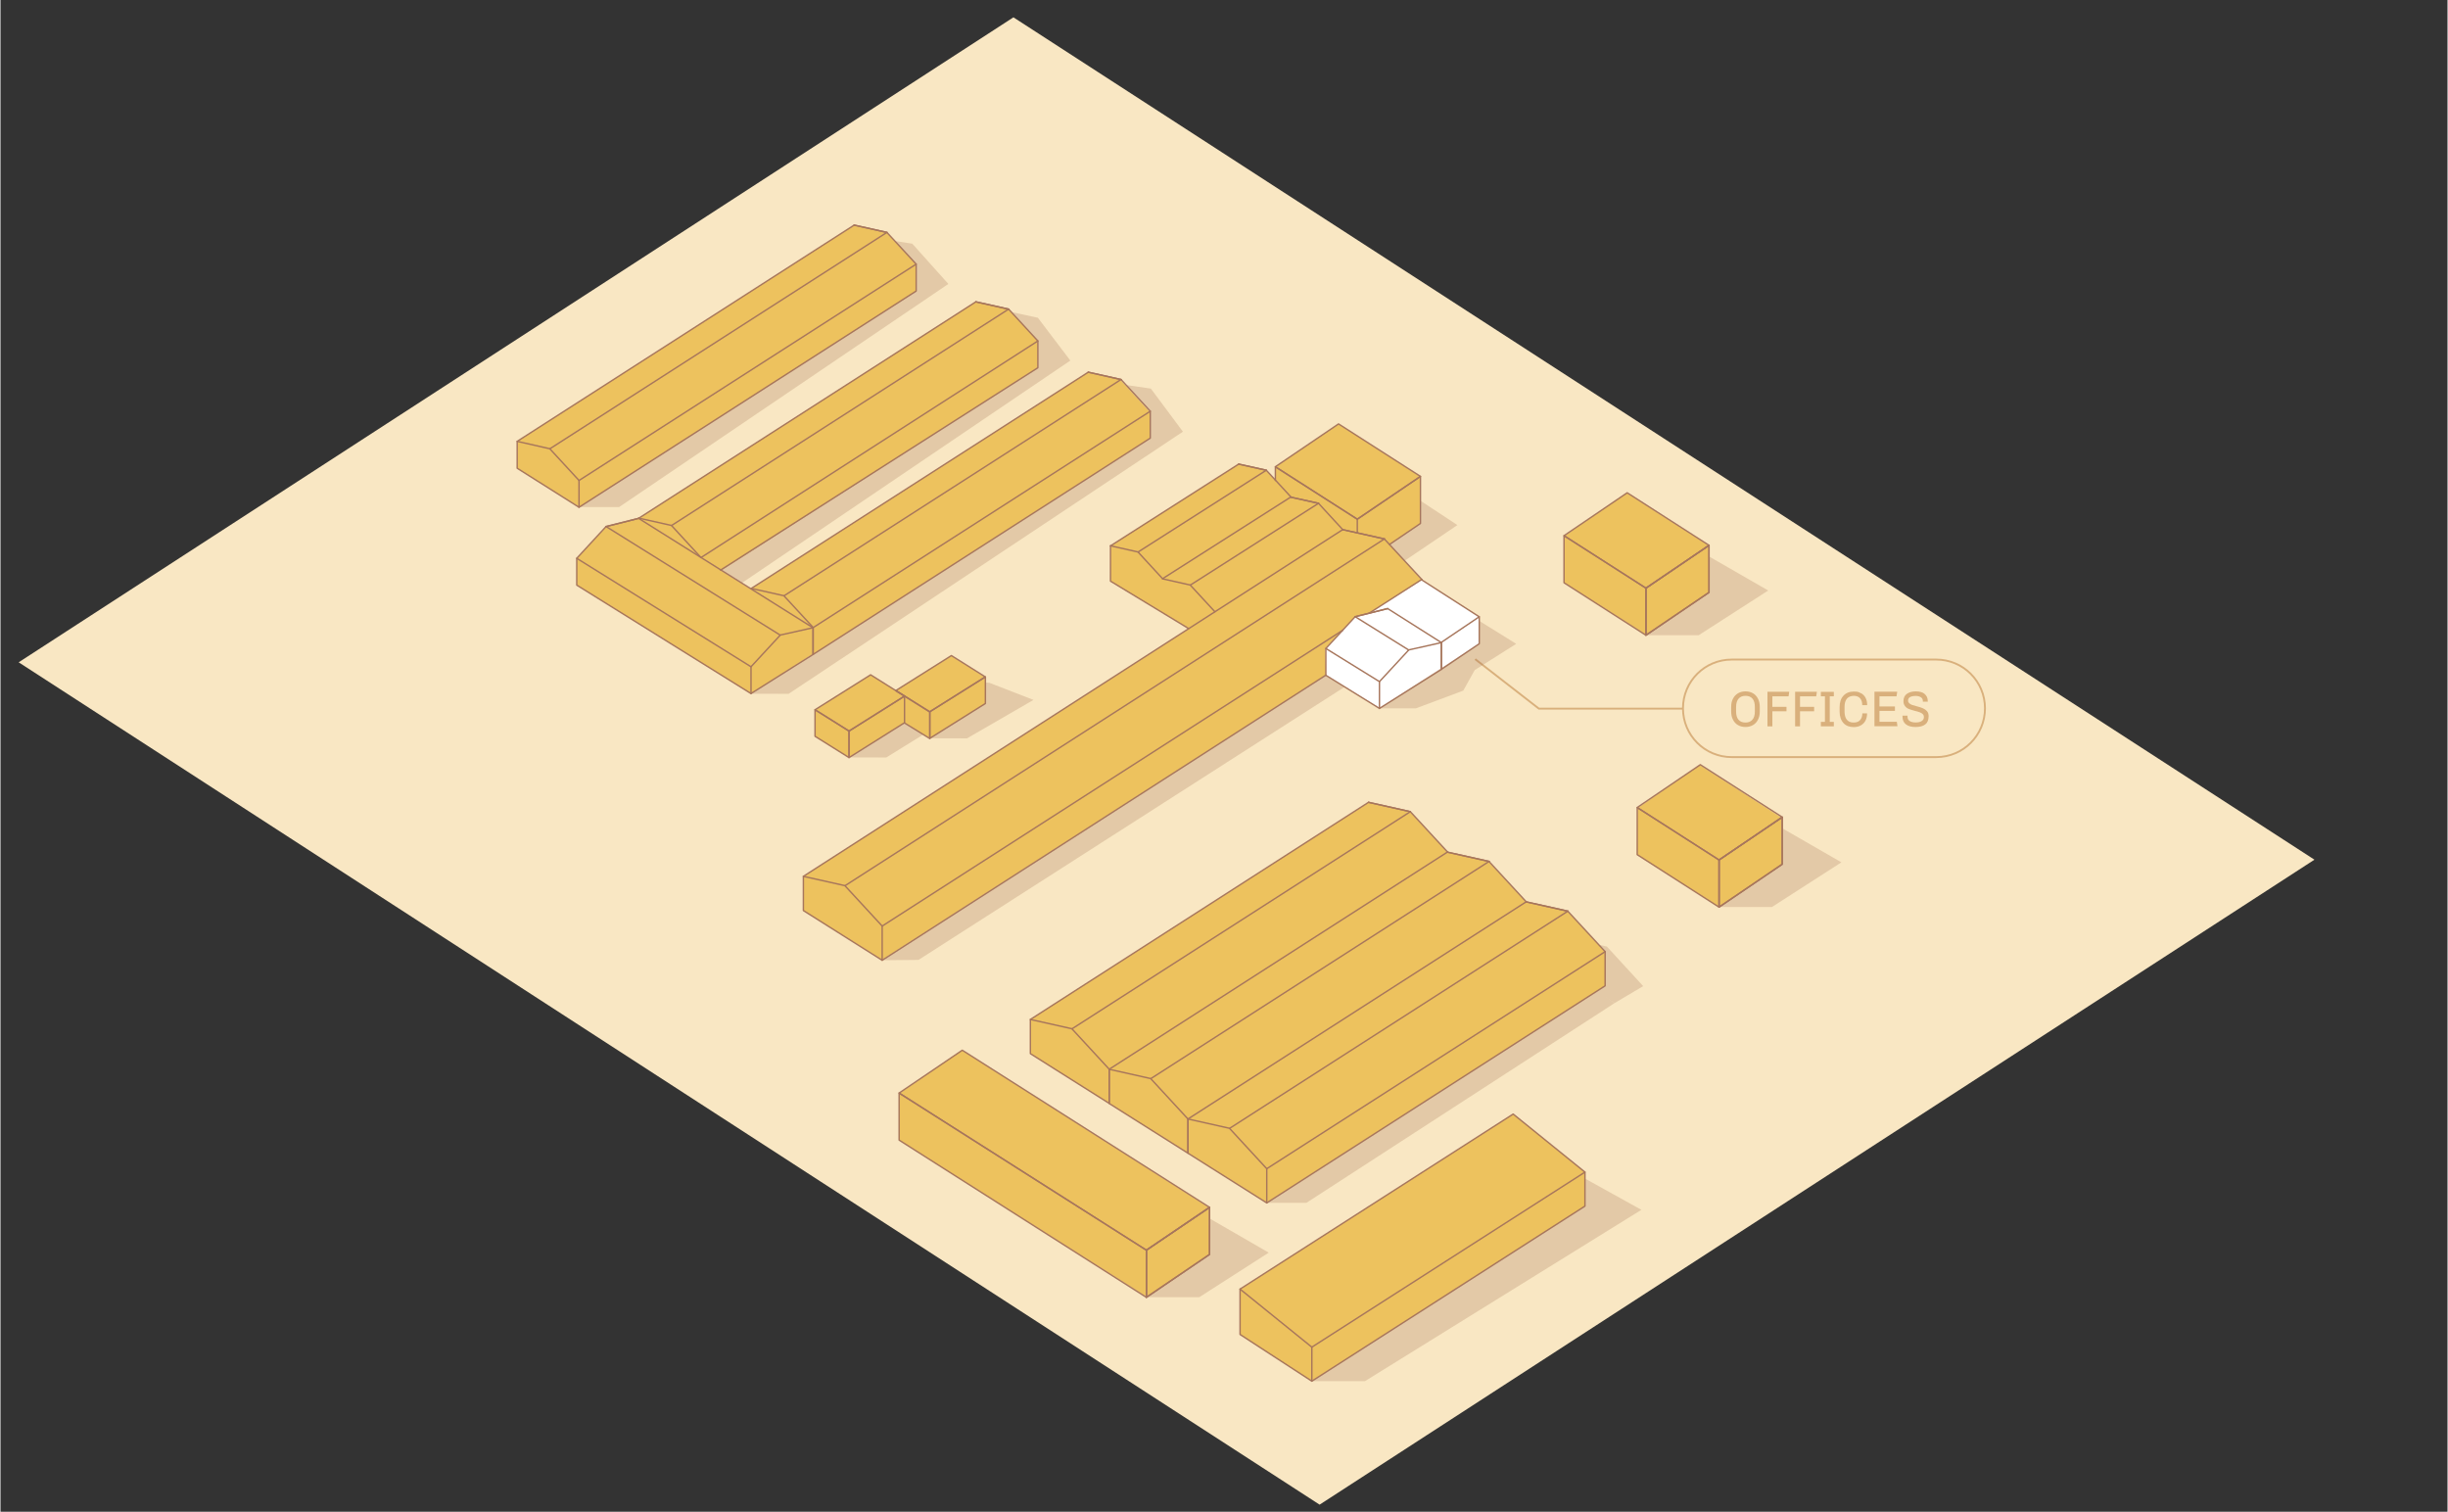 <?xml version="1.0" encoding="UTF-8"?>
<svg xmlns="http://www.w3.org/2000/svg" id="Livello_1" version="1.1" viewBox="0 0 2583.9 1596.2" width="2000" height="1235">
  
  <rect x="0" y="0" width="2583.9" height="1596.2" fill="#333333" stroke="none"/>
  
  <defs>
    <style>
      .st0 {
        fill: #e5b017;
      }

      .st1 {
        fill: #d9b07c;
      }

      .st2 {
        fill: #fff;
      }

      .st3 {
        opacity: .2;
      }

      .st4 {
        stroke: #a7765c;
        stroke-linecap: round;
        stroke-linejoin: round;
        stroke-width: 1.5px;
      }

      .st4, .st5 {
        fill: none;
      }

      .st5 {
        stroke: #d9b07c;
        stroke-miterlimit: 10;
        stroke-width: 2px;
      }

      .st6 {
        fill: #f9e7c3;
      }

      .st7 {
        fill: #8d5235;
      }

      .st8 {
        fill: #edc25e;
      }
    </style>
  </defs>
  <g id="BASE">
    <polygon class="st0" points="545.7 465.7 901.5 238 936 245.4 966.9 278.9 966.8 307.3 611 535.6 545.2 494.4 545.7 465.7"/>
    <polygon class="st0" points="792.2 621.2 1148.7 393 1183.2 400.5 1214.1 434 1214.1 462.3 858.2 690.7 857.8 662.5 792.2 621.2"/>
    <polygon class="st0" points="674.1 547.1 1029.9 318.7 1064.5 326.4 1095.4 360 1095.2 388 761 601.7 740 588.9 674.1 547.1"/>
    <polygon class="st6" points="2443.4 907.7 1392.9 1588.7 19.2 699.3 1069.6 18.3 2443.4 907.7"/>
  </g>
  <g id="UFFICI">
    <polygon class="st8" points="545.9 466 901.1 237.8 935.6 245.3 966.7 279.2 966.8 307.5 611.3 535.3 545.3 494.5 545.9 466"/>
    <polygon class="st8" points="674.5 546.6 1029.7 318.4 1064.2 325.9 1095.3 359.8 1095.4 388 740 615.8 673.9 575.1 674.5 546.6"/>
    <polygon class="st8" points="792.6 621.5 1147.8 393.3 1182.3 400.8 1213.4 434.7 1213.5 463 858 690.8 792 650 792.6 621.5"/>
    <polygon class="st8" points="608.5 617.8 608.5 589.5 639.9 556 674.3 547.5 857.4 663.4 857.9 690.4 792.5 732.5 608.5 617.8"/>
    <path class="st8" d="M860.1,749.7l58.7-37.1,35.5,22.6s.2,27.9.2,28.1-58.8,36.4-58.8,36.4l-35.8-22,.2-28h0Z"/>
    <path class="st8" d="M944.9,729.4l59.2-37.1,36.1,23.2s-.5,27.3-.5,27.5-58.5,36.4-58.5,36.4l-35.3-21.4-1-28.6h0Z"/>
    <polygon class="st8" points="1171.9 613.9 1172.1 576.2 1307.4 490.1 1336.2 496.5 1362.6 525 1391.5 531.7 1417 559.2 1461.1 568.8 1500.8 612.4 1446.1 647.1 1430.2 651.5 1416.4 666.5 1399.2 684.5 1399.6 712.7 931 1013.4 847.3 961.3 847.7 925.3 1255.2 663.7 1171.9 613.9"/>
    <polygon class="st2" points="1561.1 651.5 1561.7 679.9 1456.3 747.7 1399.6 712.7 1399.2 684.5 1430.2 651.5 1446.1 647.1 1500.8 612.4 1561.1 651.5"/>
    <polygon class="st8" points="1346.4 492.9 1412.9 447.8 1499.2 503.2 1499.4 552.7 1466.5 575 1461.1 568.8 1417 559.2 1391.5 531.7 1362.6 525 1346.3 507 1346.4 492.9"/>
    <polygon class="st8" points="1651.4 565.9 1717.1 520.3 1803.6 576 1804.2 625.6 1737.9 670.4 1650.9 615.2 1651.4 565.9"/>
    <polygon class="st8" points="1308.9 1361.1 1597.3 1176.3 1673.1 1237.6 1673.1 1273.5 1384.7 1458.3 1308.9 1409 1308.9 1361.1"/>
    <polygon class="st8" points="1087.3 1112.4 1087.3 1076.4 1444.6 847.3 1488.4 857 1527.8 899.7 1571.3 909.6 1610.9 952.3 1654.6 962.1 1694.3 1004.9 1694.3 1041.1 1337.2 1269.9 1087.3 1112.4"/>
    <polyline class="st5" points="1557.2 696 1624.4 748.2 1776 748.2"/>
    <polygon class="st8" points="949.3 1154.4 1015 1108.8 1276.1 1275 1276.8 1324.7 1210.4 1369.4 948.8 1203.8 949.3 1154.4"/>
    <polygon class="st8" points="1728.5 853.3 1794.2 807.7 1880.7 863.4 1881.3 913 1814.9 957.8 1728 902.7 1728.5 853.3"/>
  </g>
  <g id="OMBRA">
    <g class="st3">
      <polygon class="st7" points="610.6 535.4 653.2 535.4 1000.9 299.8 962.8 257.3 944.2 254.4 966.4 278.8 966.4 307.1 610.6 535.4"/>
      <polygon class="st7" points="761 601.7 782.8 615.6 1129.7 380.7 1095.4 335.5 1068 329.6 1095.3 359.7 1095.3 388.1 761 601.7"/>
      <polyline class="st7" points="879.9 676.8 1214.1 463.1 1214.1 434.8 1187.9 406.4 1214.7 410.3 1248.6 455.8 832.2 732.6 792.5 732.5"/>
      <polygon class="st7" points="895.6 799.7 935.3 799.8 974.4 775.6 954.5 763.3 895.6 799.7"/>
      <polygon class="st7" points="980.9 779.5 1020.6 779.6 1090.8 739 1044.1 720.9 1039.9 720.7 1039.9 742.3 980.9 779.5"/>
      <polyline class="st7" points="1803.9 587.4 1866.6 623.5 1793.2 670.7 1737.2 670.7 1804 625.5"/>
      <polyline class="st7" points="1673 1244.3 1732.7 1277.4 1440.8 1458.3 1384.7 1458.3 1672.9 1273.1"/>
      <polygon class="st7" points="931 1013.9 969.4 1013.5 1419 725.5 1399.3 713.2 931 1013.9"/>
      <polygon class="st7" points="1455.5 747.9 1494.6 747.9 1544.6 729.2 1556.7 707.5 1600.5 679.8 1561.4 655.5 1561.3 679.4 1455.5 747.9"/>
      <polygon class="st7" points="1499.4 528.7 1538.4 554.4 1482.4 592.3 1466.8 574.8 1499.4 552.7 1499.4 528.7"/>
      <polygon class="st7" points="1704.4 1059.1 1379 1270 1337.6 1270 1686.1 1046 1704.4 1059.1"/>
      <polyline class="st7" points="1684.7 1046.9 1694.1 1040.9 1694.2 1004.6 1688 997.6 1696.2 999.4 1734.6 1041.2 1704.4 1059.1 1684.7 1046.9"/>
      <polyline class="st7" points="1276.5 1286.4 1339.2 1322.6 1265.8 1369.7 1209.8 1369.7 1276.6 1324.5"/>
      <polyline class="st7" points="1881.2 874.4 1943.9 910.5 1870.5 957.7 1814.5 957.7 1881.2 912.5"/>
    </g>
  </g>
  <g id="LINEE">
    <g>
      <polygon class="st4" points="931 977.8 931 1013.9 847.8 961.4 847.8 925.3 891.6 935.1 931 977.8"/>
      <line class="st4" x1="1399.6" y1="712.8" x2="931" y2="1013.9"/>
      <polyline class="st4" points="1417.5 559.3 1461.3 569.1 1500.8 611.8"/>
      <line class="st4" x1="1461.4" y1="569" x2="1417.3" y2="559.2"/>
      <line class="st4" x1="847.8" y1="925.3" x2="1417.3" y2="559.2"/>
      <line class="st4" x1="1461.4" y1="569" x2="891.9" y2="935.1"/>
      <line class="st4" x1="1445.1" y1="647.5" x2="1500.8" y2="611.8"/>
      <line class="st4" x1="1417.4" y1="665.4" x2="931" y2="977.8"/>
    </g>
    <g>
      <polyline class="st4" points="792.8 621.3 827.2 629 858.2 662.6 858.2 690.9"/>
      <polyline class="st4" points="1148.8 393 1183.2 400.7 1214.1 434.2 1214.1 462.6 858.2 690.9"/>
      <line class="st4" x1="1183.2" y1="400.7" x2="1148.6" y2="393"/>
      <line class="st4" x1="792.8" y1="621.3" x2="1148.6" y2="393"/>
      <line class="st4" x1="1183.2" y1="400.7" x2="827.5" y2="629"/>
      <line class="st4" x1="858.2" y1="662.6" x2="1214.1" y2="434.2"/>
    </g>
    <g>
      <polyline class="st4" points="674.1 547.1 708.5 554.8 739.5 588.5"/>
      <polyline class="st4" points="1030.1 318.7 1064.5 326.4 1095.4 360 1095.4 388.3 760.4 601.9"/>
      <line class="st4" x1="1064.5" y1="326.4" x2="1029.9" y2="318.7"/>
      <line class="st4" x1="674.1" y1="547.1" x2="1029.9" y2="318.7"/>
      <line class="st4" x1="1064.5" y1="326.4" x2="708.7" y2="554.8"/>
      <line class="st4" x1="739.7" y1="588.7" x2="1095.4" y2="360"/>
    </g>
    <g>
      <polygon class="st4" points="610.9 507.3 610.9 535.6 545.6 494.4 545.6 466 580 473.8 610.9 507.3"/>
      <polyline class="st4" points="901.6 237.7 936 245.4 966.9 278.9 966.9 307.3 610.9 535.6"/>
      <line class="st4" x1="936" y1="245.4" x2="901.4" y2="237.7"/>
      <line class="st4" x1="545.6" y1="466" x2="901.4" y2="237.7"/>
      <line class="st4" x1="936" y1="245.4" x2="580.2" y2="473.8"/>
      <line class="st4" x1="610.9" y1="507.3" x2="966.9" y2="278.9"/>
    </g>
    <g>
      <polygon class="st4" points="1337.1 1234 1337.1 1270.1 1253.9 1217.6 1253.9 1181.5 1297.7 1191.3 1337.1 1234"/>
      <polyline class="st4" points="1611.2 952.3 1655 962.1 1694.4 1004.8 1694.4 1040.9 1337.1 1270.1"/>
      <line class="st4" x1="1655.1" y1="962" x2="1611" y2="952.2"/>
      <line class="st4" x1="1253.9" y1="1181.5" x2="1611" y2="952.2"/>
      <line class="st4" x1="1655.1" y1="962" x2="1298" y2="1191.3"/>
      <line class="st4" x1="1337.1" y1="1234" x2="1694.4" y2="1004.8"/>
    </g>
    <g>
      <polygon class="st4" points="1253.9 1181.5 1253.9 1217.6 1170.7 1165.1 1170.7 1129 1214.5 1138.8 1253.9 1181.5"/>
      <polyline class="st4" points="1528 899.8 1571.8 909.6 1611.2 952.3"/>
      <line class="st4" x1="1571.9" y1="909.5" x2="1527.8" y2="899.7"/>
      <line class="st4" x1="1170.7" y1="1129" x2="1527.8" y2="899.7"/>
      <line class="st4" x1="1571.9" y1="909.5" x2="1214.8" y2="1138.8"/>
    </g>
    <g>
      <polygon class="st4" points="1170.7 1128.9 1170.7 1165 1087.5 1112.5 1087.5 1076.4 1131.3 1086.2 1170.7 1128.9"/>
      <polyline class="st4" points="1444.8 847.2 1488.7 857 1528.1 899.7"/>
      <line class="st4" x1="1488.7" y1="857" x2="1444.6" y2="847.1"/>
      <line class="st4" x1="1087.5" y1="1076.4" x2="1444.6" y2="847.1"/>
      <line class="st4" x1="1488.7" y1="857" x2="1131.6" y2="1086.2"/>
    </g>
    <g>
      <polyline class="st4" points="1254.5 663.6 1172.1 613.6 1172.1 576.3"/>
      <g>
        <polyline class="st4" points="1172.2 576.3 1201.1 582.8 1227.1 611"/>
        <polyline class="st4" points="1307.7 490.1 1336.6 496.5 1362.6 524.7"/>
        <line class="st4" x1="1336.6" y1="496.5" x2="1307.5" y2="490"/>
        <line class="st4" x1="1172.2" y1="576.3" x2="1307.5" y2="490"/>
        <line class="st4" x1="1336.6" y1="496.5" x2="1201.3" y2="582.8"/>
        <line class="st4" x1="1227.1" y1="611" x2="1362.6" y2="524.7"/>
      </g>
      <g>
        <polyline class="st4" points="1227.3 611.2 1256.3 617.7 1282.3 645.9"/>
        <polyline class="st4" points="1362.8 525 1391.8 531.5 1417.3 559.2"/>
        <line class="st4" x1="1391.8" y1="531.4" x2="1362.7" y2="525"/>
        <line class="st4" x1="1391.8" y1="531.4" x2="1256.5" y2="617.7"/>
      </g>
    </g>
    <g>
      <polygon class="st4" points="1384.7 1458.3 1308.9 1409 1308.9 1361.1 1384.7 1422.4 1384.7 1458.3"/>
      <polyline class="st4" points="1308.9 1361.1 1597.3 1176.3 1673.1 1237.6 1673.1 1273.5 1384.7 1458.3"/>
      <line class="st4" x1="1384.7" y1="1422.4" x2="1673.1" y2="1237.6"/>
    </g>
    <g>
      <polygon class="st4" points="792.5 704 792.5 732.3 857.9 691.1 857.9 662.8 823.5 670.5 792.5 704"/>
      <polyline class="st4" points="673.6 547.4 639.4 556 608.5 589.5 608.5 617.8 792.5 732.3"/>
      <line class="st4" x1="639.4" y1="555.9" x2="673.8" y2="547.3"/>
      <line class="st4" x1="857.9" y1="662.8" x2="673.8" y2="547.3"/>
      <line class="st4" x1="639.4" y1="555.9" x2="823.2" y2="670.5"/>
      <line class="st4" x1="792.5" y1="704" x2="608.5" y2="589.5"/>
    </g>
    <g>
      <polygon class="st4" points="1456.1 719.7 1456.1 748 1521.5 706.8 1521.5 678.5 1487.1 686.2 1456.1 719.7"/>
      <polyline class="st4" points="1464.6 642.6 1430.4 651.2 1399.5 684.7 1399.5 713 1456.1 748"/>
      <line class="st4" x1="1430.4" y1="651.1" x2="1464.8" y2="642.6"/>
      <line class="st4" x1="1521.5" y1="678.5" x2="1464.8" y2="642.6"/>
      <line class="st4" x1="1430.4" y1="651.1" x2="1486.8" y2="686.2"/>
      <line class="st4" x1="1456.1" y1="719.7" x2="1399.5" y2="684.7"/>
      <polygon class="st4" points="1561.5 651.2 1521.5 678.2 1521.5 706.7 1561.5 679.7 1561.5 651.2"/>
      <line class="st4" x1="1561.4" y1="651.2" x2="1500.8" y2="612.3"/>
    </g>
    <g>
      <g>
        <polygon class="st4" points="954.6 763.1 896 799.9 896 771.9 954.6 735 954.6 763.1"/>
        <polygon class="st4" points="860.1 777.4 896 799.9 896 771.9 860.1 749.4 860.1 777.4"/>
        <polygon class="st4" points="918.8 712.5 954.6 735 896 771.9 860.1 749.4 918.8 712.5"/>
      </g>
      <g>
        <polygon class="st4" points="1040 742.8 981.3 779.6 981.3 751.5 1040 714.7 1040 742.8"/>
        <polyline class="st4" points="954.5 763.3 981.3 779.8 981.3 751.8 945.4 729.3"/>
      </g>
      <polygon class="st4" points="1004.1 692.2 1039.9 714.7 981.3 751.5 945.5 729.1 1004.1 692.2"/>
    </g>
    <g>
      <polygon class="st4" points="1804.1 575.8 1737.5 621 1737.5 670.7 1804.1 625.5 1804.1 575.8"/>
      <polygon class="st4" points="1804.1 575.8 1737.5 621 1737.5 670.7 1804.1 625.5 1804.1 575.8"/>
      <polygon class="st4" points="1651 565.6 1737.5 621 1737.5 670.7 1651 615.3 1651 565.6"/>
      <polygon class="st4" points="1804.1 575.8 1737.5 621 1651 565.6 1717.7 520.3 1804.1 575.8"/>
    </g>
    <g>
      <polyline class="st4" points="1466.8 574.8 1499.4 552.7 1499.4 503 1432.7 548.2"/>
      <polyline class="st4" points="1346.2 507.3 1346.2 492.9 1432.7 548.2 1432.7 562.8"/>
      <polygon class="st4" points="1499.4 503 1432.7 548.2 1346.2 492.8 1412.9 447.6 1499.4 503"/>
    </g>
    <g>
      <polygon class="st4" points="1276.7 1274.8 1210 1320 1210 1369.8 1276.7 1324.5 1276.7 1274.8"/>
      <polygon class="st4" points="1276.7 1274.8 1210 1320 1210 1369.8 1276.7 1324.5 1276.7 1274.8"/>
      <polygon class="st4" points="948.9 1154.1 1210 1320 1210 1369.8 948.9 1203.8 948.9 1154.1"/>
      <polygon class="st4" points="1276.7 1274.8 1210 1320 948.9 1154.1 1015.6 1108.9 1276.7 1274.8"/>
    </g>
    <g>
      <polygon class="st4" points="1881.4 862.8 1814.7 908 1814.7 957.8 1881.4 912.5 1881.4 862.8"/>
      <polygon class="st4" points="1881.4 862.8 1814.7 908 1814.7 957.8 1881.4 912.5 1881.4 862.8"/>
      <polygon class="st4" points="1728.3 852.7 1814.7 908 1814.7 957.8 1728.3 902.4 1728.3 852.7"/>
      <polygon class="st4" points="1881.4 862.8 1814.7 908 1728.3 852.6 1794.9 807.4 1881.4 862.8"/>
    </g>
  </g>
  <path class="st5" d="M2044,799.4h-215.9c-28.5,0-51.5-23-51.5-51.5h0c0-28.5,23-51.5,51.5-51.5h215.9c28.5,0,51.5,23,51.5,51.5h0c0,28.5-23,51.5-51.5,51.5Z"/>
  <g>
    <path class="st1" d="M1850.5,732c2.3,1.3,4,3.2,5.3,5.7,1.3,2.5,1.9,5.4,1.9,8.7v4.8c0,3.4-.6,6.3-1.9,8.7-1.3,2.5-3,4.4-5.3,5.7-2.3,1.3-4.9,2-7.9,2s-5.7-.7-7.9-2c-2.3-1.3-4-3.2-5.3-5.7-1.3-2.5-1.9-5.4-1.9-8.7v-4.8c0-3.4.6-6.3,1.9-8.7s3-4.4,5.3-5.7c2.3-1.3,4.9-2,7.9-2s5.7.7,7.9,2ZM1835.3,737.7c-1.7,2-2.6,4.9-2.6,8.7v4.8c0,3.8.8,6.7,2.5,8.7,1.7,2,4.1,3,7.4,3s5.5-1,7.3-3,2.6-4.9,2.6-8.7v-4.8c0-3.8-.8-6.7-2.5-8.7-1.7-2-4.1-3-7.4-3s-5.5,1-7.3,3Z"/>
    <path class="st1" d="M1888.8,730.5l-.7,4.7h-17.1v11.1h14.9v4.7h-14.9v15.9h-5.2v-36.5h23Z"/>
    <path class="st1" d="M1918,730.5l-.7,4.7h-17.1v11.1h14.9v4.7h-14.9v15.9h-5.2v-36.5h23Z"/>
    <path class="st1" d="M1935.9,730.5v4.7h-4.3v27h4.3v4.7h-13.7v-4.7h4.3v-27h-4.3v-4.7h13.7Z"/>
    <path class="st1" d="M1964.5,731.8c2.1,1.2,3.8,2.8,4.9,5,1.2,2.2,1.7,4.8,1.7,7.7h-5.2c0-3.1-.8-5.5-2.3-7.2-1.5-1.7-3.7-2.6-6.6-2.6s-5.6,1-7.3,3c-1.7,2-2.5,4.9-2.5,8.7v4.8c0,3.8.8,6.7,2.4,8.7,1.6,2,4,3,7.2,3s5.3-.9,6.8-2.6c1.6-1.7,2.4-4.1,2.4-7.1h5c0,2.9-.6,5.5-1.7,7.7-1.2,2.2-2.8,3.8-4.9,5-2.1,1.2-4.6,1.8-7.4,1.8-4.7,0-8.4-1.4-11-4.3-2.6-2.9-4-6.9-4-12v-4.8c0-5.1,1.3-9.1,4-12,2.6-2.9,6.3-4.4,11-4.4s5.3.6,7.4,1.8Z"/>
    <path class="st1" d="M2002.8,730.5l-.7,4.7h-18v10.7h16.3v4.7h-16.3v11.5h18.3l.7,4.7h-24.3v-36.5h23.9Z"/>
    <path class="st1" d="M2031.7,732.7c2.3,1.8,3.4,4.3,3.4,7.6v.6h-5.2v-.8c0-1.7-.7-3-2.1-3.9-1.4-.9-3.2-1.4-5.5-1.4s-4.5.4-5.9,1.2c-1.4.8-2.1,2-2.1,3.6s.4,2.1,1.2,2.9,1.8,1.3,3,1.8c1.2.4,2.8.9,4.9,1.4,2.7.7,4.9,1.4,6.5,2.1,1.7.7,3.1,1.7,4.3,3,1.2,1.3,1.8,3.1,1.8,5.4,0,4-1.2,6.9-3.6,8.7-2.4,1.8-5.8,2.7-10.2,2.7s-7.8-.9-10.2-2.8c-2.4-1.9-3.6-4.6-3.6-8.1v-1.1h5.3v1.1c0,2.1.7,3.6,2.3,4.6,1.5,1,3.7,1.5,6.4,1.5s4.8-.5,6.3-1.5c1.5-1,2.3-2.3,2.3-4s-.4-2.4-1.2-3.3c-.8-.8-1.9-1.5-3.1-1.9-1.3-.5-3-1-5.1-1.5-2.7-.7-4.8-1.4-6.4-2-1.6-.6-3-1.6-4.1-3s-1.7-3.1-1.7-5.2c0-3.5,1.2-6.1,3.6-7.8,2.4-1.7,5.5-2.6,9.5-2.6s7.2.9,9.4,2.7Z"/>
  </g>
</svg>
